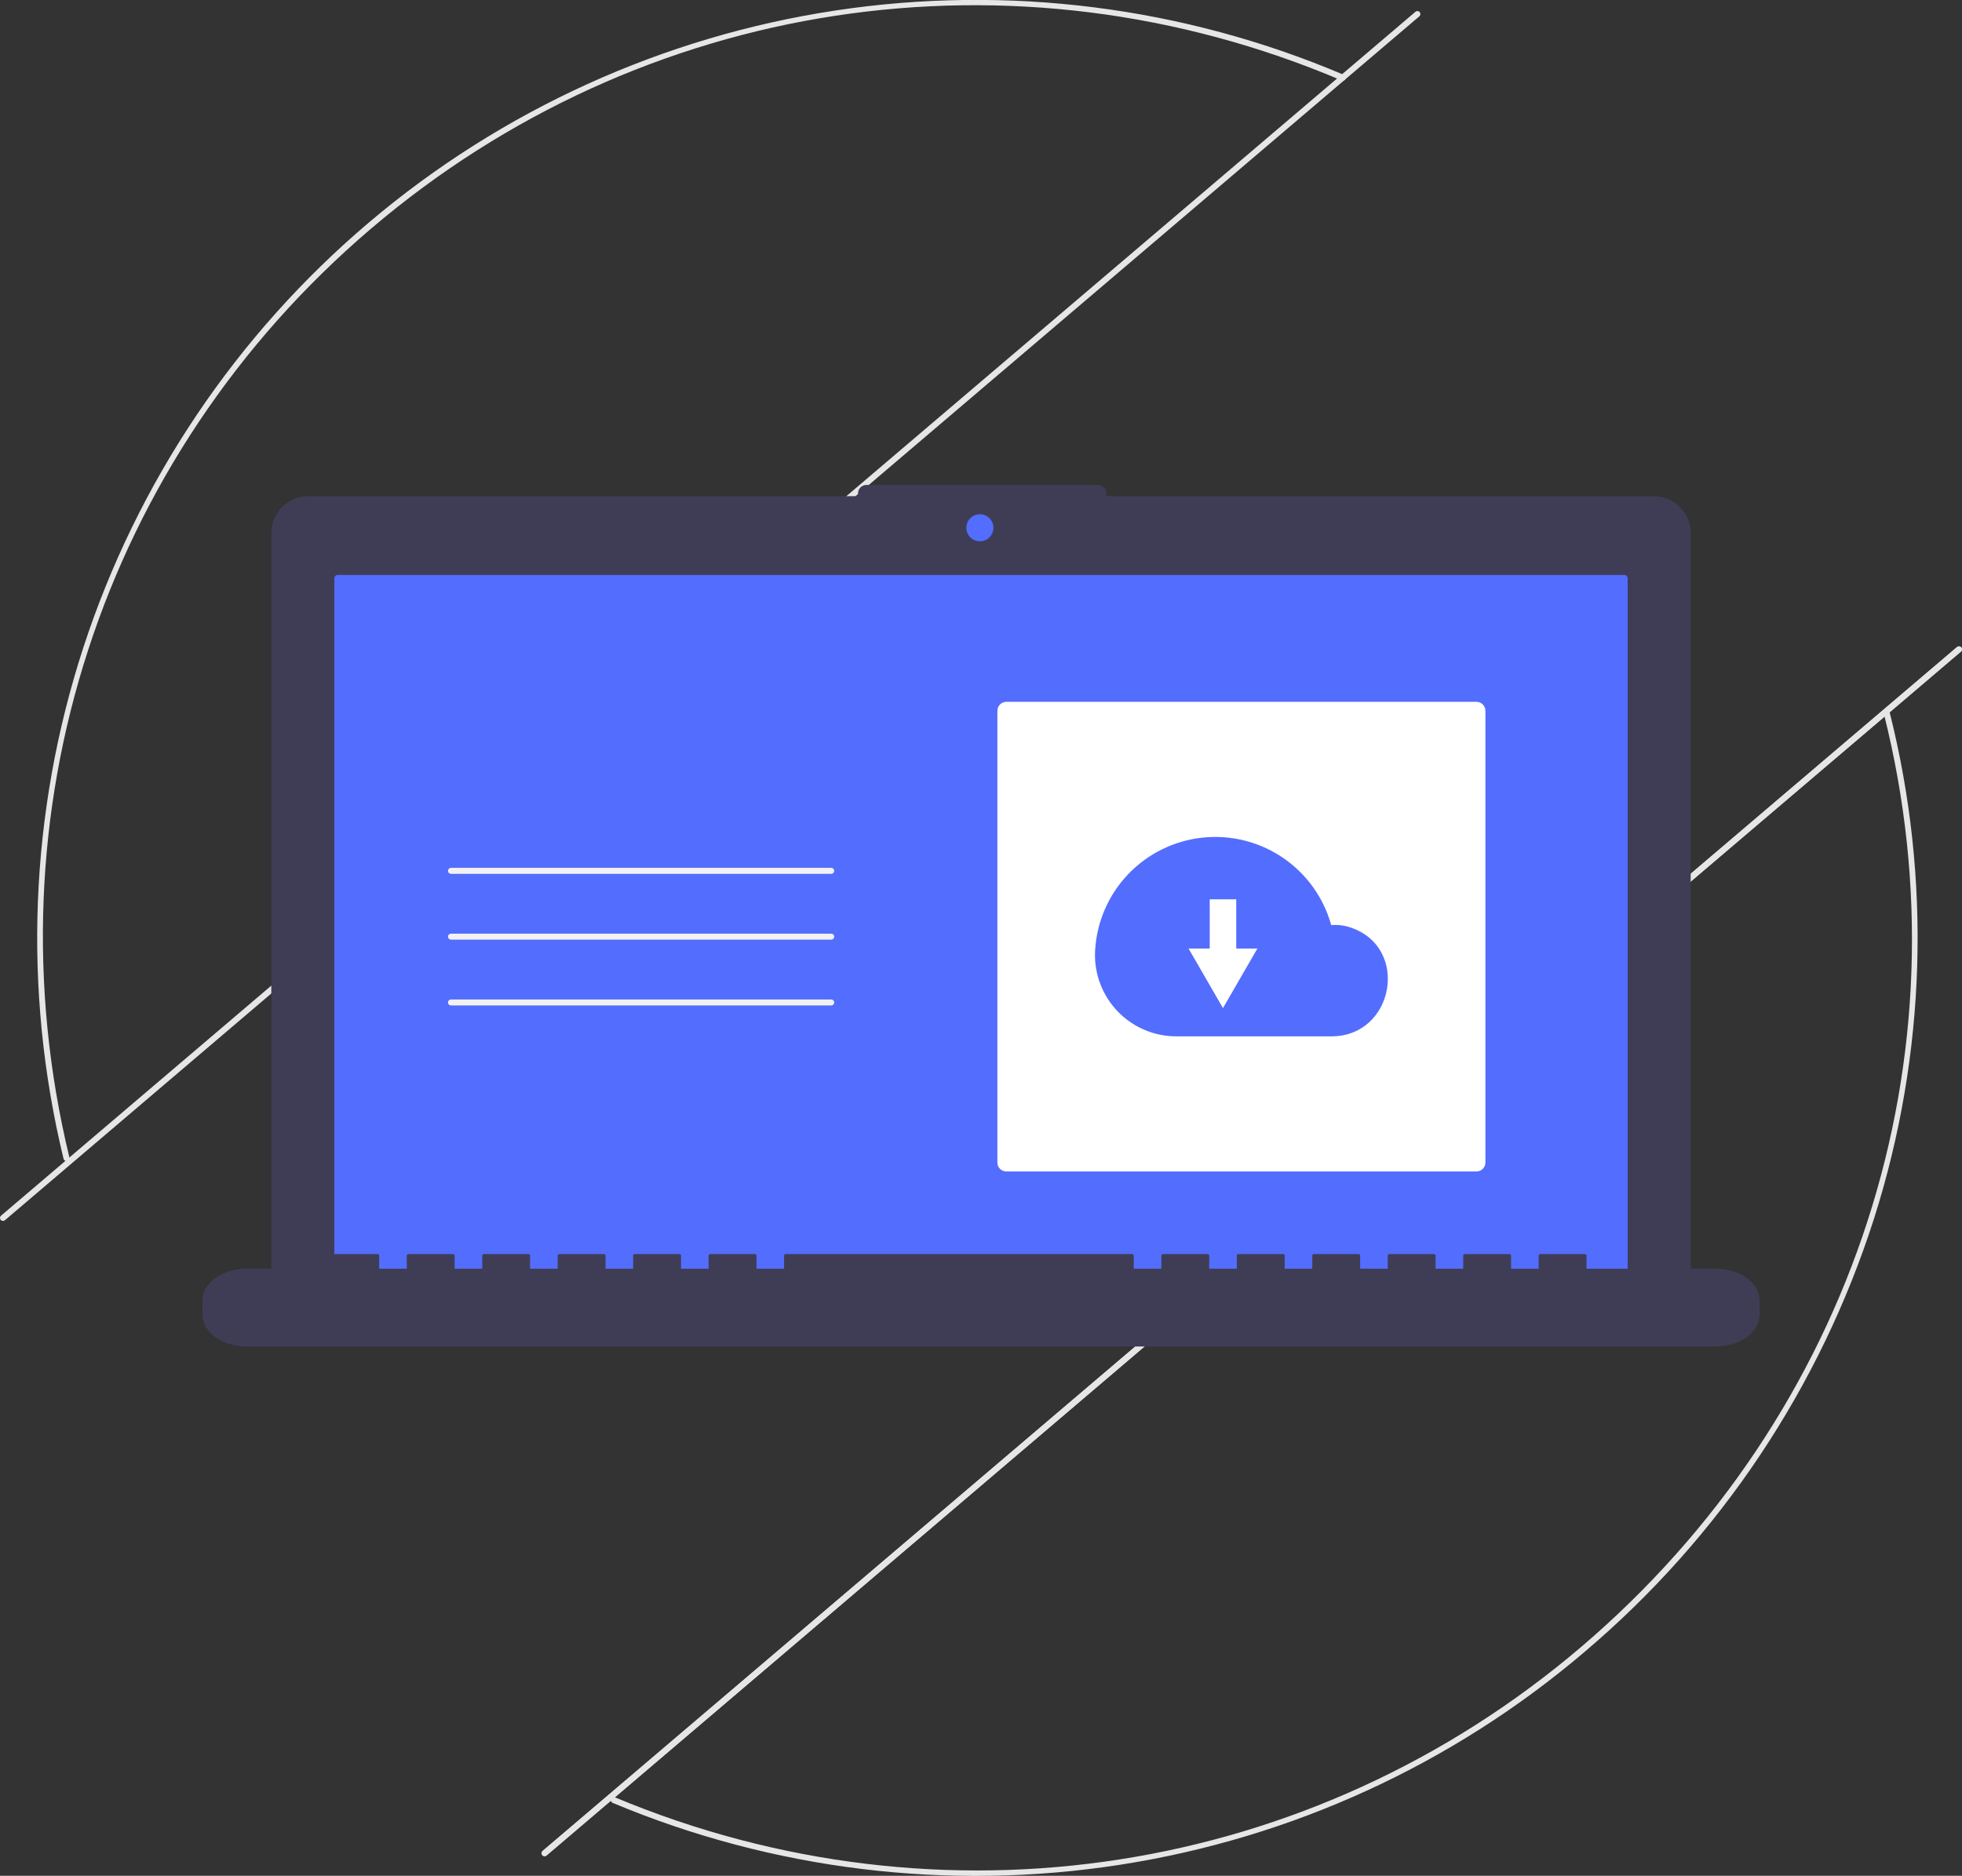 <svg width="389" height="372" viewBox="0 0 389 372" fill="none" xmlns="http://www.w3.org/2000/svg">
<rect x="0" y="0" width="389" height="372" fill="#333333" stroke="none"/>
<g clip-path="url(#clip0_2461_1804)">
<path d="M12.725 230.055C12.665 229.984 12.622 229.901 12.6 229.81C4.477 196.28 5.843 161.153 16.544 128.354C27.245 95.555 46.861 66.375 73.198 44.075C99.536 21.775 131.559 7.233 165.69 2.074C199.821 -3.085 234.714 1.341 266.473 14.859C266.544 14.89 266.609 14.934 266.664 14.989C266.719 15.045 266.762 15.111 266.791 15.183C266.82 15.255 266.835 15.333 266.834 15.411C266.833 15.489 266.817 15.566 266.787 15.637C266.756 15.709 266.712 15.774 266.656 15.828C266.601 15.883 266.535 15.926 266.462 15.955C266.39 15.984 266.313 15.999 266.235 15.998C266.157 15.998 266.08 15.982 266.008 15.951C201.033 -11.662 127.304 -0.408 73.594 45.319C20.211 90.768 -2.718 161.354 13.754 229.531C13.786 229.661 13.772 229.798 13.716 229.919C13.661 230.04 13.566 230.139 13.447 230.2C13.328 230.26 13.192 230.279 13.061 230.253C12.93 230.226 12.811 230.157 12.725 230.055Z" fill="#E6E6E6"/>
<path d="M121.242 357.372C121.155 357.271 121.105 357.143 121.1 357.01C121.095 356.876 121.135 356.745 121.214 356.637C121.292 356.529 121.405 356.451 121.534 356.415C121.663 356.38 121.8 356.388 121.923 356.44C186.654 383.533 260.028 372.13 313.411 326.681C367.628 280.523 390.651 209.57 373.497 141.51C373.478 141.435 373.474 141.356 373.486 141.279C373.497 141.202 373.523 141.128 373.563 141.061C373.603 140.994 373.656 140.936 373.719 140.89C373.781 140.843 373.852 140.809 373.928 140.79C374.004 140.771 374.082 140.767 374.159 140.779C374.237 140.79 374.311 140.817 374.378 140.857C374.445 140.897 374.503 140.949 374.549 141.012C374.596 141.074 374.63 141.146 374.649 141.221C382.973 174.293 381.918 209.029 371.6 241.535C360.918 275.034 341.02 304.854 314.181 327.584C287.975 349.907 256.087 364.525 222.063 369.812C188.039 375.1 153.214 370.85 121.464 357.534C121.378 357.499 121.302 357.443 121.242 357.372Z" fill="#E6E6E6"/>
<path d="M107.523 367.903C107.472 367.844 107.434 367.775 107.41 367.701C107.386 367.627 107.377 367.549 107.383 367.471C107.389 367.393 107.41 367.318 107.446 367.248C107.481 367.179 107.53 367.117 107.59 367.067L388.021 128.315C388.141 128.213 388.297 128.163 388.453 128.176C388.61 128.188 388.756 128.263 388.858 128.382C388.96 128.502 389.01 128.658 388.998 128.814C388.985 128.971 388.911 129.117 388.791 129.219L108.36 367.97C108.3 368.021 108.232 368.059 108.157 368.083C108.083 368.107 108.005 368.116 107.927 368.11C107.85 368.104 107.774 368.082 107.704 368.047C107.635 368.011 107.573 367.962 107.523 367.903Z" fill="#E6E6E6"/>
<path d="M0.142 241.92C0.091 241.861 0.053 241.792 0.029 241.718C0.005 241.644 -0.004 241.566 0.002 241.488C0.008 241.411 0.03 241.335 0.065 241.266C0.101 241.196 0.149 241.134 0.209 241.084L280.64 2.333C280.76 2.231 280.916 2.181 281.072 2.193C281.229 2.206 281.375 2.28 281.477 2.4C281.579 2.52 281.629 2.675 281.617 2.832C281.604 2.988 281.53 3.134 281.41 3.236L0.979 241.987C0.919 242.038 0.851 242.076 0.776 242.1C0.702 242.124 0.624 242.133 0.546 242.127C0.469 242.121 0.393 242.099 0.323 242.064C0.254 242.028 0.192 241.98 0.142 241.92Z" fill="#E6E6E6"/>
<path d="M107.523 367.903C107.472 367.844 107.434 367.775 107.41 367.701C107.386 367.627 107.377 367.549 107.383 367.471C107.389 367.393 107.41 367.318 107.446 367.248C107.481 367.179 107.53 367.117 107.59 367.067L388.021 128.315C388.141 128.213 388.297 128.163 388.453 128.176C388.61 128.188 388.756 128.263 388.858 128.382C388.96 128.502 389.01 128.658 388.998 128.814C388.985 128.971 388.911 129.117 388.791 129.219L108.36 367.97C108.3 368.021 108.232 368.059 108.157 368.083C108.083 368.107 108.005 368.116 107.927 368.11C107.85 368.104 107.774 368.082 107.704 368.047C107.635 368.011 107.573 367.962 107.523 367.903Z" fill="#E6E6E6"/>
<path d="M327.867 98.405H219.331V97.837C219.331 97.394 219.155 96.97 218.842 96.657C218.529 96.345 218.105 96.169 217.662 96.169H171.785C171.343 96.169 170.918 96.345 170.605 96.657C170.292 96.97 170.117 97.394 170.117 97.837V98.405H61.133C59.186 98.405 57.319 99.178 55.942 100.554C54.565 101.93 53.792 103.796 53.792 105.742V254.276C53.792 256.222 54.565 258.088 55.942 259.464C57.319 260.84 59.186 261.613 61.133 261.613H327.867C329.814 261.613 331.681 260.84 333.058 259.464C334.435 258.088 335.208 256.222 335.208 254.276V105.742C335.208 103.796 334.435 101.93 333.058 100.554C331.681 99.178 329.814 98.405 327.867 98.405Z" fill="#3F3D56"/>
<path d="M66.972 114.021C66.79 114.021 66.615 114.093 66.486 114.222C66.358 114.351 66.285 114.525 66.285 114.707V255.595C66.285 255.777 66.358 255.951 66.486 256.08C66.615 256.209 66.79 256.281 66.972 256.281H322.028C322.21 256.281 322.385 256.209 322.513 256.08C322.642 255.951 322.715 255.777 322.715 255.595V114.707C322.715 114.525 322.642 114.351 322.513 114.222C322.385 114.093 322.21 114.021 322.028 114.021H66.972Z" fill="#536DFE"/>
<path d="M194.276 107.348C195.759 107.348 196.961 106.147 196.961 104.665C196.961 103.184 195.759 101.982 194.276 101.982C192.794 101.982 191.592 103.184 191.592 104.665C191.592 106.147 192.794 107.348 194.276 107.348Z" fill="#536DFE"/>
<path d="M340.096 251.603H314.553V248.966C314.553 248.821 314.39 248.704 314.188 248.704H305.43C305.229 248.704 305.066 248.821 305.066 248.966V251.603H299.592V248.966C299.592 248.821 299.429 248.704 299.227 248.704H290.469C290.268 248.704 290.104 248.821 290.104 248.966V251.603H284.631V248.966C284.631 248.821 284.468 248.704 284.266 248.704H275.508C275.307 248.704 275.143 248.821 275.143 248.966V251.603H269.67V248.966C269.67 248.821 269.507 248.704 269.305 248.704H260.547C260.346 248.704 260.182 248.821 260.182 248.966V251.603H254.709V248.966C254.709 248.821 254.546 248.704 254.344 248.704H245.586C245.385 248.704 245.221 248.821 245.221 248.966V251.603H239.748V248.966C239.748 248.821 239.584 248.704 239.383 248.704H230.625C230.424 248.704 230.26 248.821 230.26 248.966V251.603H224.787V248.966C224.787 248.821 224.623 248.704 224.422 248.704H155.82C155.619 248.704 155.455 248.821 155.455 248.966V251.603H149.982V248.966C149.982 248.821 149.818 248.704 149.617 248.704H140.859C140.658 248.704 140.494 248.821 140.494 248.966V251.603H135.021V248.966C135.021 248.821 134.857 248.704 134.656 248.704H125.898C125.696 248.704 125.533 248.821 125.533 248.966V251.603H120.06V248.966C120.06 248.821 119.896 248.704 119.695 248.704H110.937C110.735 248.704 110.572 248.821 110.572 248.966V251.603H105.099V248.966C105.099 248.821 104.935 248.704 104.734 248.704H95.976C95.774 248.704 95.611 248.821 95.611 248.966V251.603H90.138V248.966C90.138 248.821 89.974 248.704 89.773 248.704H81.015C80.813 248.704 80.65 248.821 80.65 248.966V251.603H75.177V248.966C75.177 248.821 75.013 248.704 74.812 248.704H66.054C65.852 248.704 65.689 248.821 65.689 248.966V251.603H48.903C44.067 251.603 40.146 254.42 40.146 257.895V260.74C40.146 264.215 44.067 267.032 48.903 267.032H340.096C344.933 267.032 348.854 264.215 348.854 260.74V257.895C348.854 254.42 344.933 251.603 340.096 251.603Z" fill="#3F3D56"/>
<path d="M164.804 173.295H89.415C89.258 173.295 89.107 173.232 88.996 173.121C88.884 173.01 88.822 172.859 88.822 172.702C88.822 172.544 88.884 172.393 88.996 172.282C89.107 172.171 89.258 172.108 89.415 172.108H164.804C164.962 172.108 165.113 172.171 165.224 172.282C165.335 172.393 165.398 172.544 165.398 172.702C165.398 172.859 165.335 173.01 165.224 173.121C165.113 173.232 164.962 173.295 164.804 173.295Z" fill="#F2F2F2"/>
<path d="M164.804 186.347H89.415C89.258 186.347 89.107 186.284 88.996 186.173C88.884 186.062 88.822 185.911 88.822 185.753C88.822 185.596 88.884 185.445 88.996 185.334C89.107 185.223 89.258 185.16 89.415 185.16H164.804C164.962 185.16 165.113 185.223 165.224 185.334C165.335 185.445 165.398 185.596 165.398 185.753C165.398 185.911 165.335 186.062 165.224 186.173C165.113 186.284 164.962 186.347 164.804 186.347Z" fill="#F2F2F2"/>
<path d="M164.804 199.398H89.415C89.337 199.399 89.26 199.384 89.188 199.354C89.115 199.324 89.05 199.28 88.995 199.225C88.939 199.17 88.895 199.105 88.865 199.033C88.835 198.961 88.82 198.883 88.82 198.805C88.82 198.727 88.835 198.65 88.865 198.578C88.895 198.506 88.939 198.44 88.995 198.385C89.05 198.33 89.115 198.286 89.188 198.257C89.26 198.227 89.337 198.212 89.415 198.212H164.804C164.882 198.212 164.96 198.227 165.032 198.257C165.104 198.286 165.17 198.33 165.225 198.385C165.28 198.44 165.324 198.506 165.354 198.578C165.384 198.65 165.4 198.727 165.4 198.805C165.4 198.883 165.384 198.961 165.354 199.033C165.324 199.105 165.28 199.17 165.225 199.225C165.17 199.28 165.104 199.324 165.032 199.354C164.96 199.384 164.882 199.399 164.804 199.398Z" fill="#F2F2F2"/>
<path d="M292.728 139.182H199.531C198.547 139.182 197.75 139.978 197.75 140.961V230.546C197.75 231.528 198.547 232.325 199.531 232.325H292.728C293.711 232.325 294.509 231.528 294.509 230.546V140.961C294.509 139.978 293.711 139.182 292.728 139.182Z" fill="white"/>
<path d="M217.125 188.476C217.444 182.834 219.758 177.49 223.654 173.394C227.549 169.299 232.773 166.72 238.395 166.116C244.016 165.512 249.669 166.924 254.346 170.098C259.024 173.273 262.421 178.004 263.932 183.449C264.221 183.439 264.51 183.427 264.801 183.427C265.796 183.437 266.783 183.604 267.724 183.924C279.591 187.819 276.466 205.525 263.976 205.525H233.28C231.109 205.532 228.959 205.1 226.959 204.256C224.959 203.412 223.15 202.174 221.64 200.615C220.13 199.056 218.951 197.208 218.172 195.183C217.393 193.158 217.031 190.996 217.108 188.828C217.113 188.711 217.119 188.593 217.125 188.476Z" fill="#536DFE"/>
<path d="M245.104 188.105V178.346H239.846V188.105H235.648L239.061 194.014L242.475 199.922L245.888 194.014L249.301 188.105H245.104Z" fill="white"/>
</g>
<defs>
<clipPath id="clip0_2461_1804">
<rect width="389" height="372" fill="white"/>
</clipPath>
</defs>
</svg>
